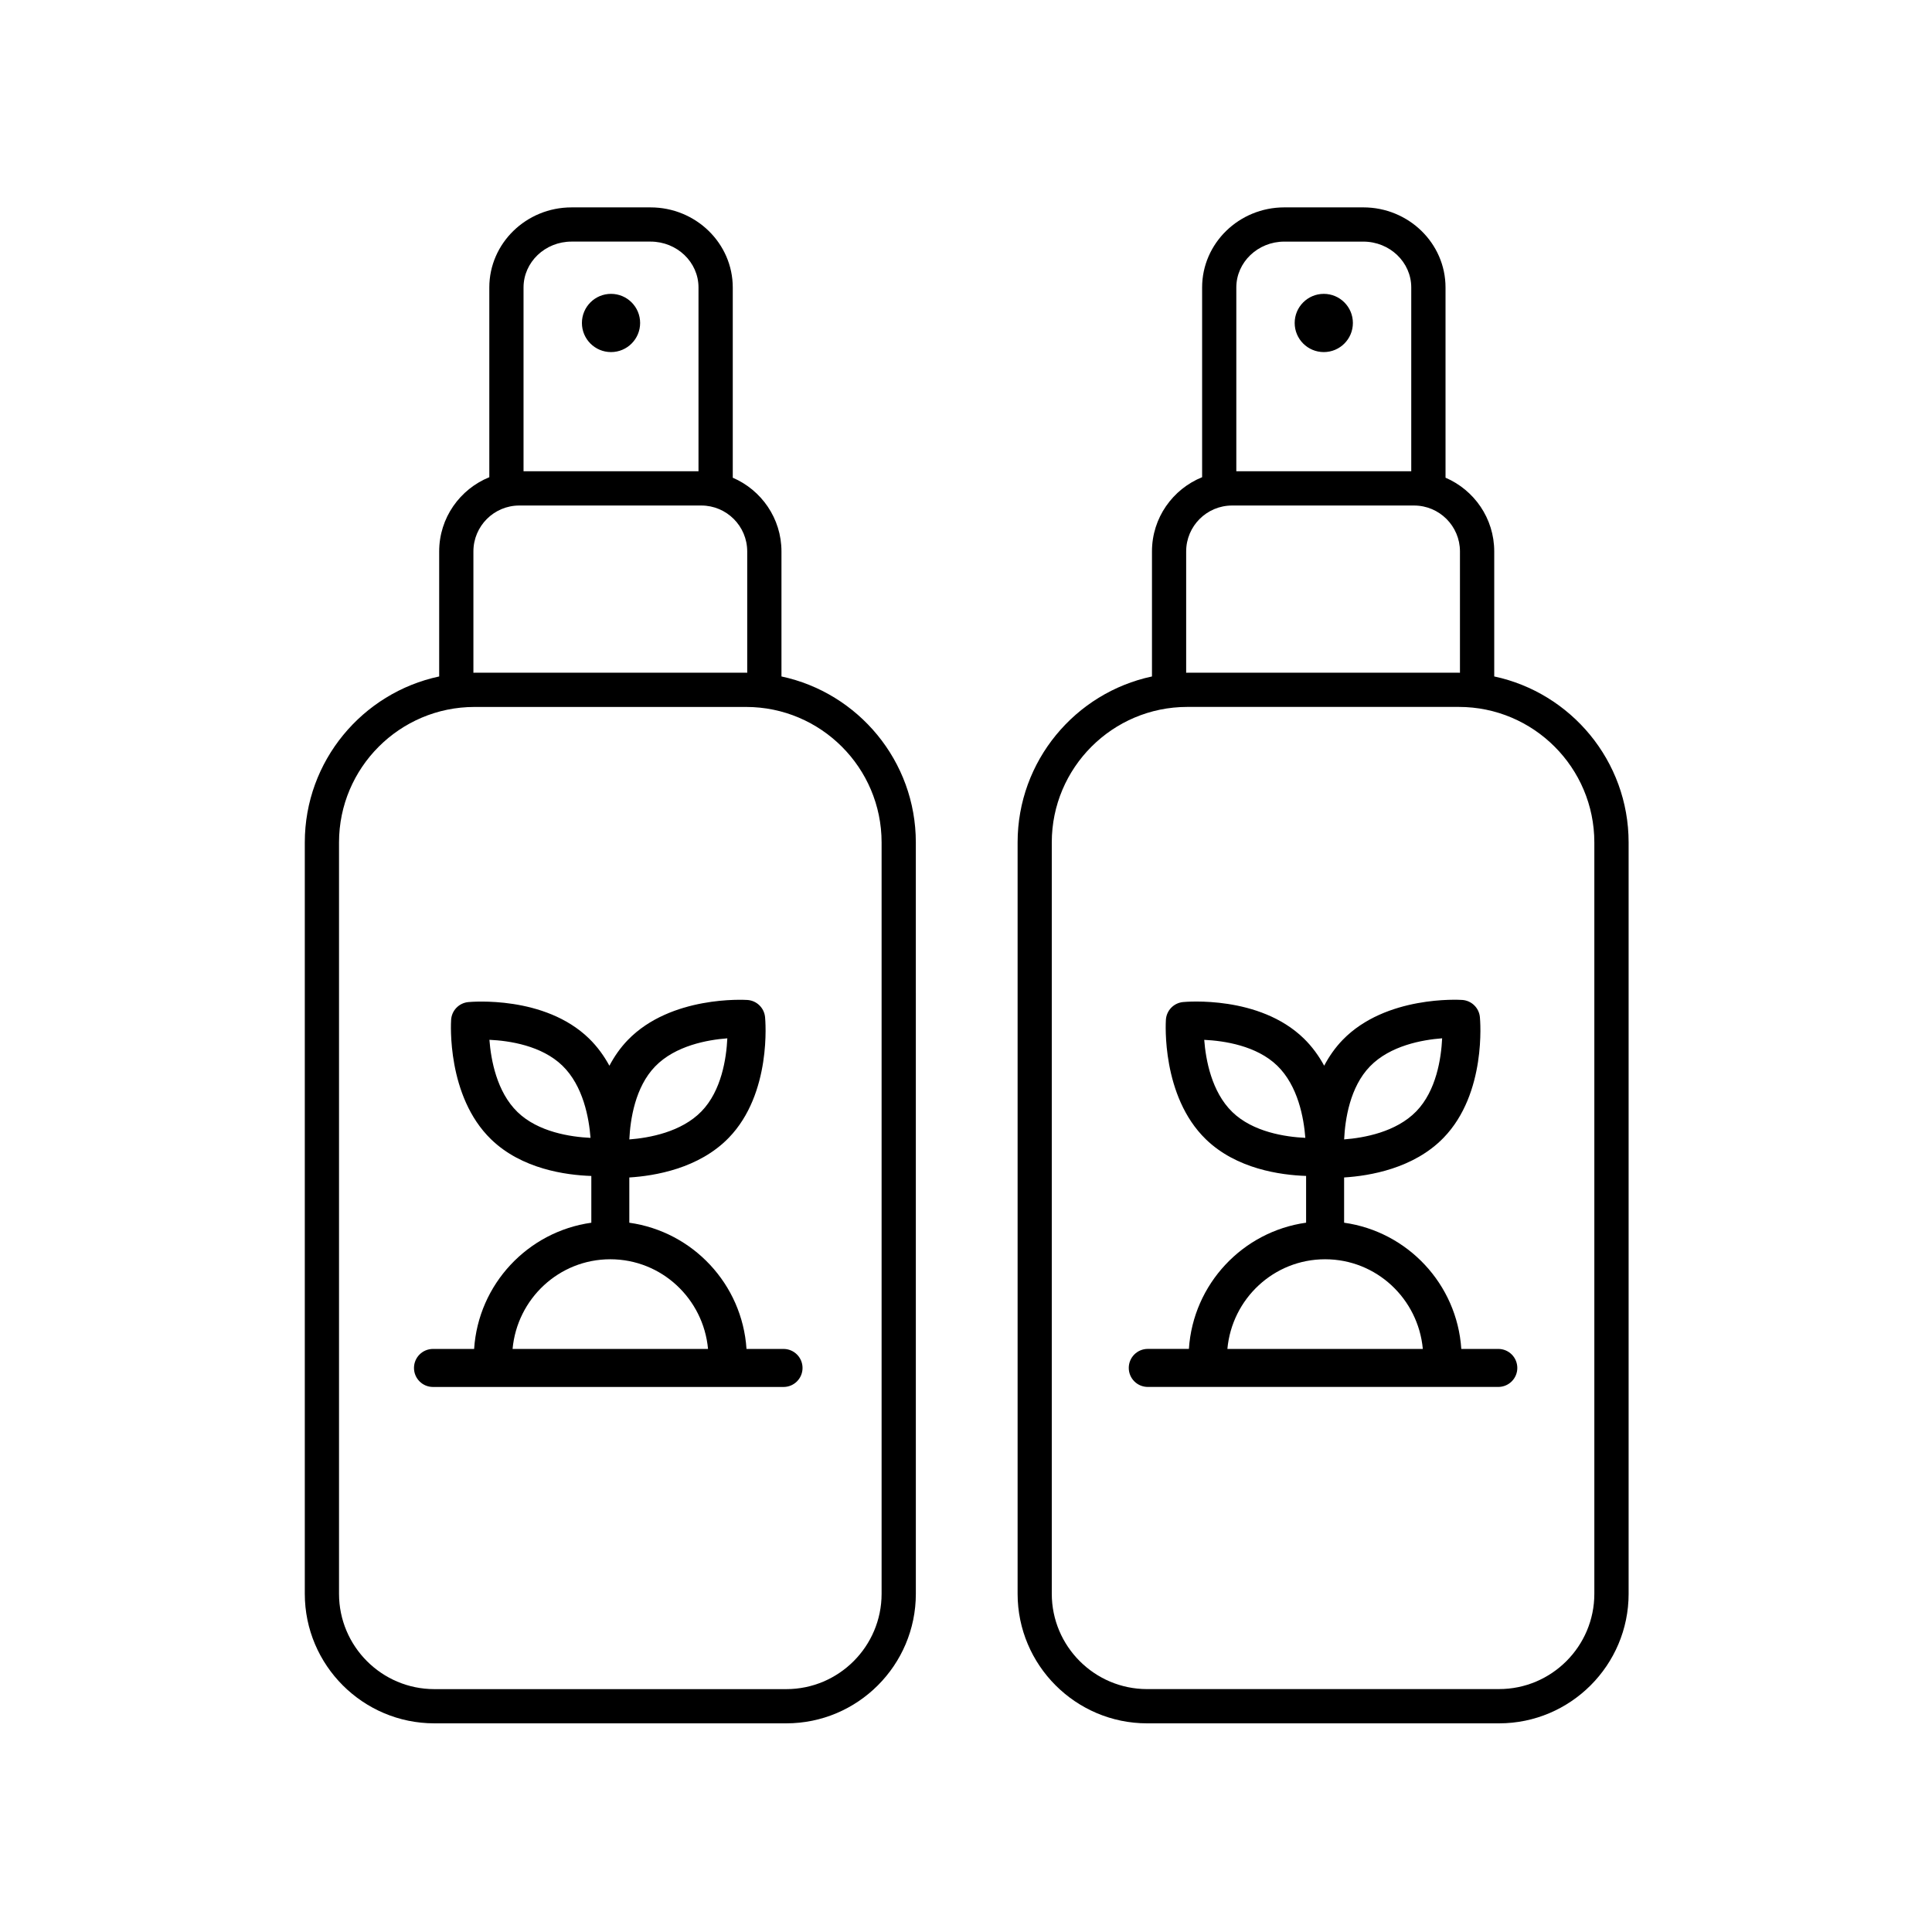 <?xml version="1.0" encoding="UTF-8"?>
<!-- Uploaded to: SVG Repo, www.svgrepo.com, Generator: SVG Repo Mixer Tools -->
<svg fill="#000000" width="800px" height="800px" version="1.1" viewBox="144 144 512 512" xmlns="http://www.w3.org/2000/svg">
 <g>
  <path d="m541.07 501.48h-9.812c-1.125-17.176-14.242-31.09-31.055-33.449v-11.992c6.75-0.418 18.445-2.359 26.355-10.516 11.422-11.766 9.707-31.16 9.629-31.977-0.23-2.457-2.215-4.387-4.684-4.551-0.812-0.055-20.254-1.188-31.68 10.586-2.023 2.086-3.621 4.422-4.902 6.84-1.406-2.578-3.176-5.059-5.422-7.238-11.766-11.43-31.156-9.703-31.98-9.629-2.453 0.238-4.383 2.215-4.543 4.684-0.055 0.82-1.184 20.258 10.586 31.68 8.113 7.875 19.793 9.488 26.57 9.715v12.391c-16.816 2.359-29.938 16.273-31.059 33.449h-10.898c-2.785 0-5.039 2.254-5.039 5.039s2.254 5.039 5.039 5.039h92.891c2.785 0 5.039-2.254 5.039-5.039-0.008-2.781-2.25-5.031-5.035-5.031zm-34.012-74.879c5.352-5.516 13.863-7.039 19.125-7.441-0.25 5.281-1.535 13.875-6.852 19.352-5.352 5.512-13.859 7.039-19.121 7.441 0.25-5.281 1.527-13.871 6.848-19.352zm-36.484 12.094c-5.512-5.352-7.039-13.863-7.441-19.125 5.281 0.25 13.875 1.535 19.352 6.852 5.512 5.352 7.039 13.863 7.441 19.121-5.281-0.25-13.875-1.531-19.352-6.848zm24.594 39.023c13.598 0 24.672 10.473 25.895 23.766l-51.793-0.004c1.219-13.289 12.297-23.762 25.898-23.762z"/>
  <path d="m310.4 419.59c-2.023 2.086-3.621 4.422-4.902 6.84-1.406-2.578-3.176-5.059-5.422-7.238-11.77-11.43-31.152-9.703-31.98-9.629-2.457 0.238-4.383 2.215-4.543 4.684-0.055 0.82-1.184 20.258 10.586 31.68 8.113 7.875 19.793 9.488 26.57 9.715v12.391c-16.816 2.359-29.938 16.273-31.059 33.449h-10.898c-2.785 0-5.039 2.254-5.039 5.039 0 2.785 2.254 5.039 5.039 5.039h92.891c2.785 0 5.039-2.254 5.039-5.039 0-2.785-2.254-5.039-5.039-5.039h-9.812c-1.125-17.176-14.242-31.09-31.055-33.449v-11.992c6.75-0.418 18.445-2.359 26.355-10.516 11.422-11.766 9.703-31.16 9.621-31.98-0.238-2.453-2.215-4.383-4.684-4.543-0.801-0.047-20.242-1.184-31.668 10.59zm-29.258 19.109c-5.516-5.352-7.043-13.879-7.441-19.141 5.269 0.242 13.836 1.512 19.352 6.867 5.512 5.352 7.039 13.863 7.441 19.121-5.281-0.25-13.875-1.531-19.352-6.848zm50.492 62.785h-51.797c1.219-13.289 12.297-23.766 25.902-23.766 13.598 0.004 24.672 10.477 25.895 23.766zm-1.734-62.965c-5.352 5.512-13.859 7.039-19.121 7.441 0.25-5.281 1.531-13.871 6.848-19.352 5.352-5.516 13.863-7.039 19.121-7.441-0.25 5.281-1.527 13.875-6.848 19.352z"/>
  <path d="m502.53 229.59c0 4.262-3.453 7.715-7.711 7.715-4.262 0-7.715-3.453-7.715-7.715 0-4.262 3.453-7.715 7.715-7.715 4.258 0 7.711 3.453 7.711 7.715"/>
  <path d="m575.6 566.36v-199.11c0-21.59-15.297-39.66-35.613-43.984v-33.141c0-8.758-5.332-16.281-12.906-19.527l-0.004-50.422c0-11.699-9.773-21.219-21.785-21.219h-20.934c-12.012 0-21.785 9.523-21.785 21.219v50.289c-7.777 3.152-13.289 10.762-13.289 19.66v33.145c-20.32 4.324-35.609 22.395-35.609 43.984v199.11c0 18.938 15.406 34.34 34.336 34.34h93.262c18.922-0.004 34.328-15.41 34.328-34.348zm-91.25-358.33h20.934c7.012 0 12.711 5.445 12.711 12.148v48.715h-46.359v-48.715c0.004-6.695 5.707-12.148 12.715-12.148zm-26.004 82.098c0-6.707 5.457-12.16 12.168-12.16h48.23c6.707 0 12.16 5.457 12.16 12.16v32.164c-0.098 0-0.191-0.016-0.293-0.016h-71.969c-0.102 0-0.195 0.016-0.297 0.016zm82.914 301.5h-93.262c-13.934 0-25.266-11.336-25.266-25.27v-199.11c0-19.801 16.105-35.906 35.906-35.906h71.973c19.801 0 35.906 16.105 35.906 35.906v199.11c0.008 13.93-11.324 25.266-25.258 25.266z"/>
  <path d="m313.64 229.59c0 4.262-3.453 7.715-7.715 7.715-4.258 0-7.711-3.453-7.711-7.715 0-4.262 3.453-7.715 7.711-7.715 4.262 0 7.715 3.453 7.715 7.715"/>
  <path d="m316.39 198.96h-20.93c-12.016 0-21.789 9.523-21.789 21.219v50.289c-7.773 3.152-13.285 10.766-13.285 19.66v33.141c-20.32 4.324-35.613 22.395-35.613 43.984v199.11c0 18.938 15.406 34.34 34.336 34.34h93.262c18.934 0 34.336-15.406 34.336-34.34l-0.004-199.11c0-21.59-15.289-39.66-35.609-43.984v-33.145c0-8.75-5.332-16.277-12.906-19.523v-50.422c-0.008-11.703-9.781-21.219-21.797-21.219zm-20.926 9.066h20.93c7.019 0 12.715 5.445 12.715 12.148v48.715h-46.367v-48.715c0.004-6.695 5.703-12.148 12.723-12.148zm82.168 159.23v199.11c0 13.934-11.332 25.27-25.266 25.27h-93.258c-13.934 0-25.266-11.336-25.266-25.27v-199.11c0-19.801 16.105-35.906 35.906-35.906h71.973c19.801-0.004 35.91 16.105 35.91 35.906zm-35.613-77.129v32.164c-0.102 0-0.195-0.016-0.297-0.016h-71.973c-0.098 0-0.191 0.016-0.293 0.016v-32.164c0-6.707 5.457-12.16 12.16-12.16h48.23c6.715-0.004 12.172 5.453 12.172 12.16z"/>
 </g>
</svg>